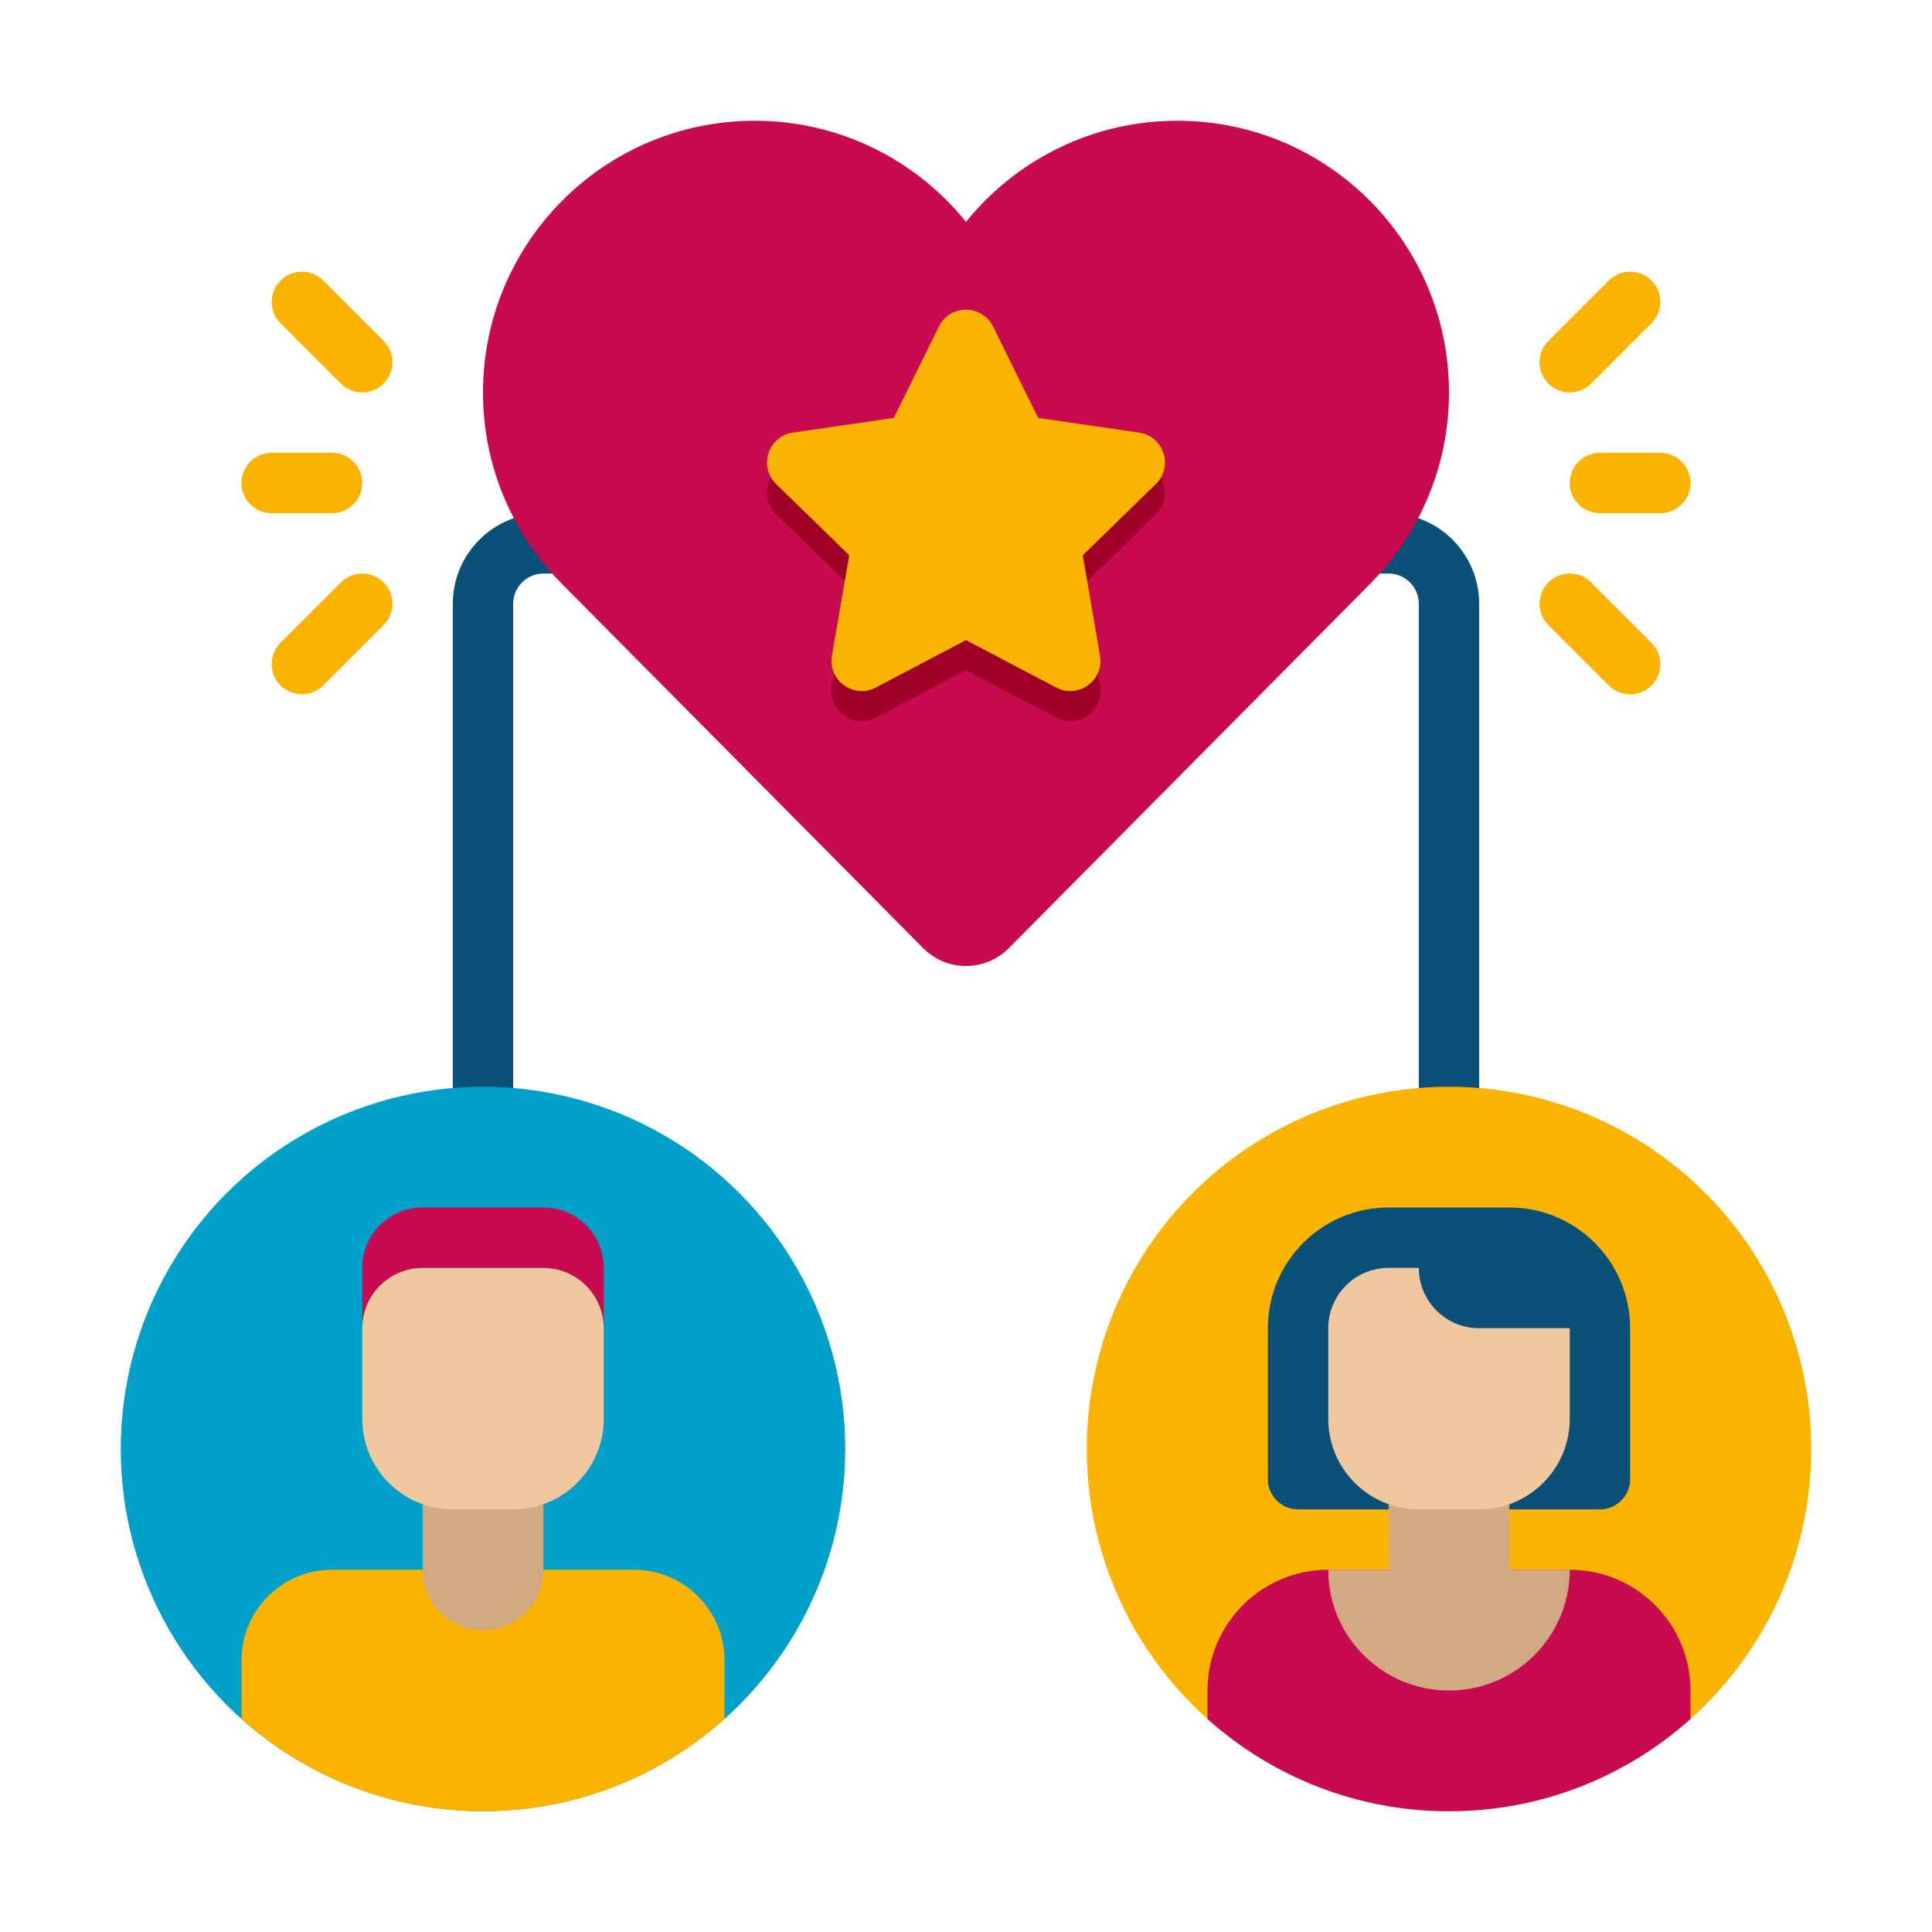 <?xml version="1.0" encoding="UTF-8"?> <svg xmlns="http://www.w3.org/2000/svg" height="512" viewBox="0 0 64 64" width="512"><g id="Icons"><g><g><path d="m49 48h-2v-28c0-.552-.448-1-1-1h-28c-.552 0-1 .448-1 1v28h-2v-28c0-1.654 1.346-3 3-3h28c1.654 0 3 1.346 3 3z" fill="#0a5078"></path></g><g><g><g><circle cx="16" cy="48" fill="#00a0c8" r="12"></circle></g></g><g><g><g><path d="m24 55c0-1.657-1.343-3-3-3h-10c-1.657 0-3 1.343-3 3v1.943c2.123 1.9 4.926 3.057 8 3.057s5.877-1.156 8-3.057z" fill="#fab400"></path></g></g><g><g><path d="m16 54c-1.105 0-2-.895-2-2v-3h4v3c0 1.105-.895 2-2 2z" fill="#d2aa82"></path></g></g><g><g><path d="m17 50h-2c-1.657 0-3-1.343-3-3v-3c0-1.105.895-2 2-2h4c1.105 0 2 .895 2 2v3c0 1.657-1.343 3-3 3z" fill="#f0c8a0"></path></g></g><g><g><path d="m18 42h-4c-1.105 0-2 .895-2 2v-2c0-1.105.895-2 2-2h4c1.105 0 2 .895 2 2v2c0-1.105-.895-2-2-2z" fill="#c80a50"></path></g></g></g></g><g><g><circle cx="48" cy="48" fill="#fab400" r="12"></circle></g><g><g><path d="m50 40h-4c-2.209 0-4 1.791-4 4v5c0 .552.448 1 1 1h10c.552 0 1-.448 1-1v-5c0-2.209-1.791-4-4-4z" fill="#0a5078"></path></g><path d="m56 56c0-2.209-1.791-4-4-4h-8c-2.209 0-4 1.791-4 4v.943c2.123 1.901 4.926 3.057 8 3.057s5.877-1.156 8-3.057z" fill="#c80a50"></path><g><path d="m50 52v-3h-4v3h-2c0 2.209 1.791 4 4 4s4-1.791 4-4z" fill="#d2aa82"></path></g><g><path d="m49 50h-2c-1.657 0-3-1.343-3-3v-3c0-1.105.895-2 2-2h1c0 1.105.895 2 2 2h3v3c0 1.657-1.343 3-3 3z" fill="#f0c8a0"></path></g></g></g><g><path d="m48 13c0-4.971-4.029-9-9-9-2.829 0-5.35 1.308-7 3.349-1.65-2.041-4.171-3.349-7-3.349-4.971 0-9 4.029-9 9 0 2.472.998 4.711 2.612 6.337h-.002l11.97 12.071h.001c.362.365.864.592 1.419.592s1.057-.227 1.419-.592h.001l11.971-12.071h-.002c1.613-1.626 2.611-3.865 2.611-6.337z" fill="#c80a50"></path></g><g><path d="m32.897 11.817 1.494 3.028 3.342.486c.82.119 1.148 1.127.554 1.706l-2.418 2.357.571 3.328c.14.817-.717 1.44-1.451 1.054l-2.989-1.571-2.989 1.571c-.734.386-1.591-.237-1.451-1.054l.571-3.328-2.418-2.357c-.594-.579-.266-1.587.554-1.706l3.342-.486 1.494-3.028c.367-.743 1.427-.743 1.794 0z" fill="#a00028"></path></g><g><path d="m32.897 10.817 1.494 3.028 3.342.486c.82.119 1.148 1.127.554 1.706l-2.418 2.357.571 3.328c.14.817-.717 1.44-1.451 1.054l-2.989-1.571-2.989 1.571c-.734.386-1.591-.237-1.451-1.054l.571-3.328-2.418-2.357c-.594-.579-.266-1.587.554-1.706l3.342-.486 1.494-3.028c.367-.743 1.427-.743 1.794 0z" fill="#fab400"></path></g><g><g><path d="m52 13c-.256 0-.512-.098-.707-.293-.391-.391-.391-1.023 0-1.414l2-2c.391-.391 1.023-.391 1.414 0s.391 1.023 0 1.414l-2 2c-.195.195-.451.293-.707.293z" fill="#fab400"></path></g><g><path d="m55 17h-2c-.553 0-1-.447-1-1s.447-1 1-1h2c.553 0 1 .447 1 1s-.447 1-1 1z" fill="#fab400"></path></g><g><path d="m54 23c-.256 0-.512-.098-.707-.293l-2-2c-.391-.391-.391-1.023 0-1.414s1.023-.391 1.414 0l2 2c.391.391.391 1.023 0 1.414-.195.195-.451.293-.707.293z" fill="#fab400"></path></g></g><g><g><path d="m12 13c-.256 0-.512-.098-.707-.293l-2-2c-.391-.391-.391-1.023 0-1.414s1.023-.391 1.414 0l2 2c.391.391.391 1.023 0 1.414-.195.195-.451.293-.707.293z" fill="#fab400"></path></g><g><path d="m11 17h-2c-.553 0-1-.447-1-1s.447-1 1-1h2c.553 0 1 .447 1 1s-.447 1-1 1z" fill="#fab400"></path></g><g><path d="m10 23c-.256 0-.512-.098-.707-.293-.391-.391-.391-1.023 0-1.414l2-2c.391-.391 1.023-.391 1.414 0s.391 1.023 0 1.414l-2 2c-.195.195-.451.293-.707.293z" fill="#fab400"></path></g></g></g></g></svg> 